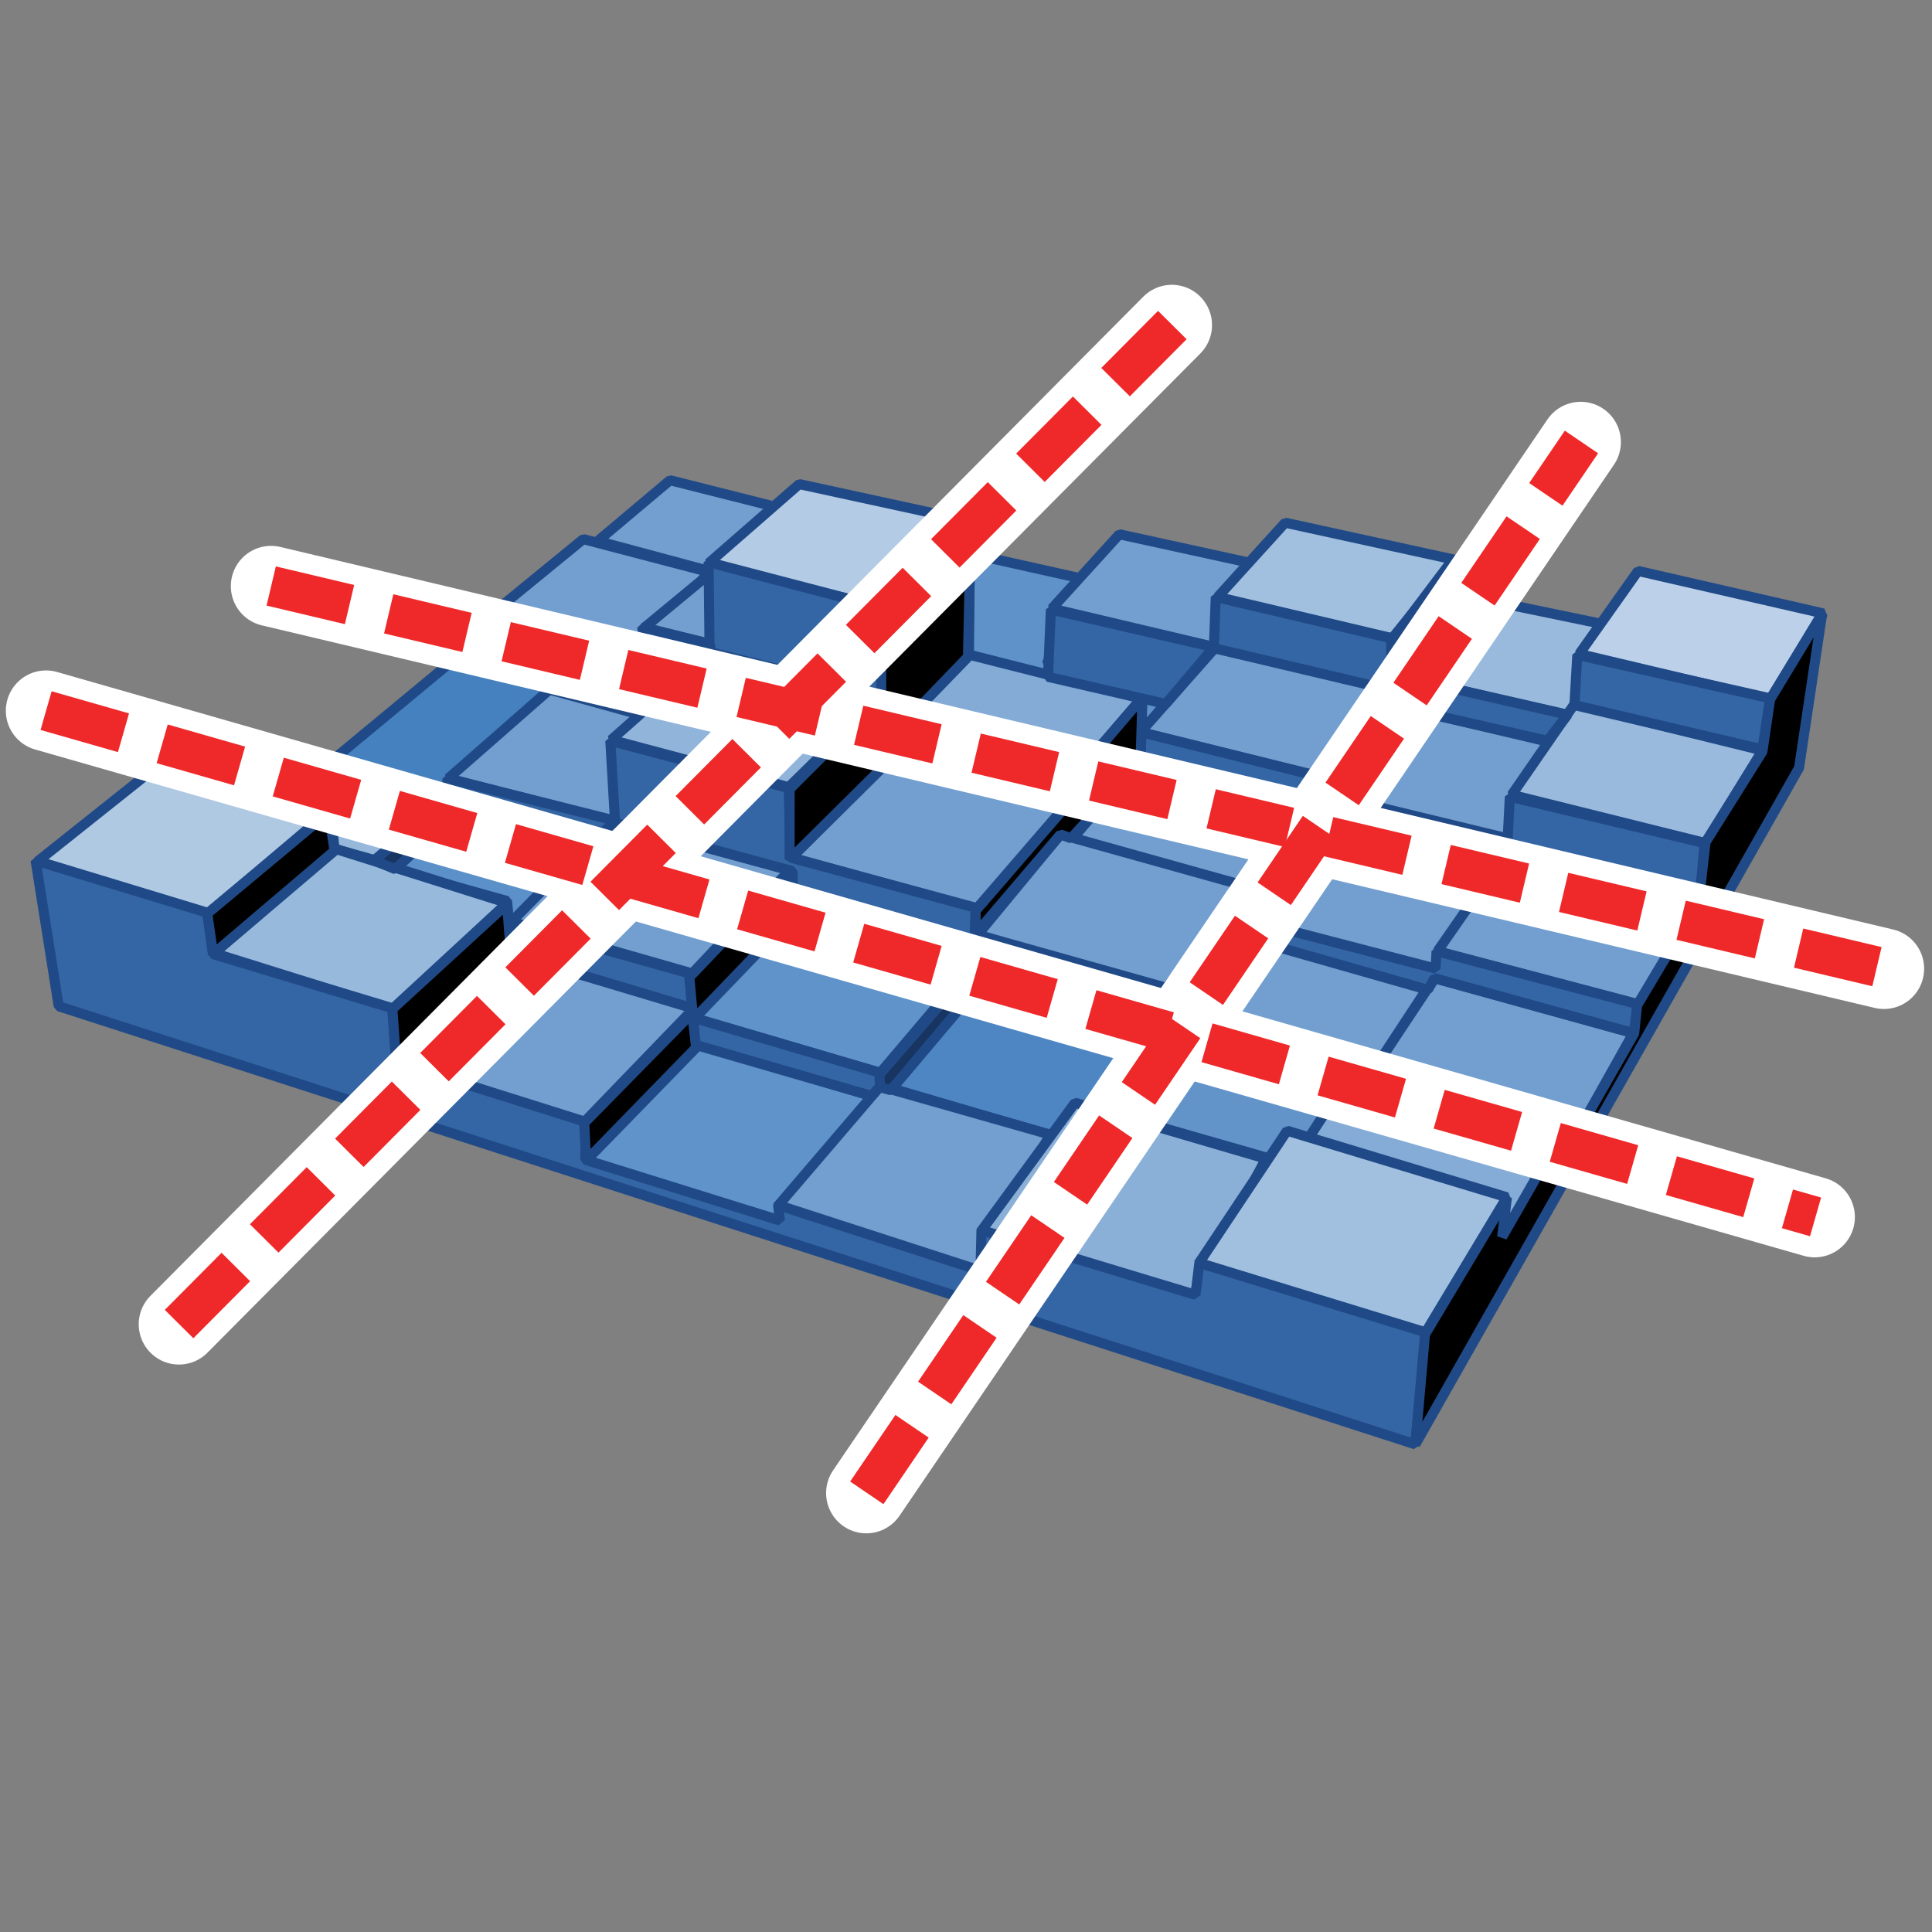 <?xml version="1.0" encoding="UTF-8" standalone="no"?>
<!-- Created with Inkscape (http://www.inkscape.org/) -->

<svg
   xmlns:dc="http://purl.org/dc/elements/1.1/"
   xmlns:cc="http://creativecommons.org/ns#"
   xmlns:rdf="http://www.w3.org/1999/02/22-rdf-syntax-ns#"
   xmlns:svg="http://www.w3.org/2000/svg"
   xmlns="http://www.w3.org/2000/svg"
   xmlns:sodipodi="http://sodipodi.sourceforge.net/DTD/sodipodi-0.dtd"
   xmlns:inkscape="http://www.inkscape.org/namespaces/inkscape"
   width="48px"
   height="48px"
   id="svg3183"
   version="1.1"
   inkscape:version="0.48.5 r10040"
   sodipodi:docname="heightfield_split.svg">
  <rect width="100%" height="100%" fill="#808080" stroke="none"/>
  <defs
     id="defs3185" />
  <sodipodi:namedview
     id="base"
     pagecolor="#ffffff"
     bordercolor="#666666"
     borderopacity="1.0"
     inkscape:pageopacity="0.0"
     inkscape:pageshadow="2"
     inkscape:zoom="19.79899"
     inkscape:cx="14.049997"
     inkscape:cy="22.242758"
     inkscape:current-layer="layer1"
     showgrid="true"
     inkscape:grid-bbox="true"
     inkscape:document-units="px"
     inkscape:window-width="2560"
     inkscape:window-height="1537"
     inkscape:window-x="-8"
     inkscape:window-y="-8"
     inkscape:window-maximized="1" />
  <g
     id="layer1"
     inkscape:label="Layer 1"
     inkscape:groupmode="layer">
    <g
       id="g51393"
       transform="matrix(1.105,0,0,1.107,-3.368,-2.958)">
      <path
         inkscape:connector-curvature="0"
         id="path4045"
         d="m 27.283,15.638 -2.428,-0.541 -0.022,2.253 3.923,1.734 0.614,-0.788 -2.781,-0.729 z"
         style="color:#000000;fill:#5e92c8;fill-opacity:1;stroke:#204a87;stroke-width:0.226;stroke-linecap:butt;stroke-linejoin:bevel;stroke-miterlimit:4;stroke-opacity:1;stroke-dasharray:none;stroke-dashoffset:0;marker:none;visibility:visible;display:inline;overflow:visible;enable-background:accumulate"
         sodipodi:nodetypes="ccccccc" />
      <path
         sodipodi:nodetypes="ccccc"
         style="color:#000000;fill:#99badc;fill-opacity:1;stroke:#204a87;stroke-width:0.226;stroke-linecap:butt;stroke-linejoin:bevel;stroke-miterlimit:4;stroke-opacity:1;stroke-dasharray:none;stroke-dashoffset:0;marker:none;visibility:visible;display:inline;overflow:visible;enable-background:accumulate"
         d="m 39.813,16.829 -4.097,-0.845 -1.431,1.819 4.357,0.996 z"
         id="path4039"
         inkscape:connector-curvature="0" />
      <path
         inkscape:connector-curvature="0"
         id="path4031"
         d="m 44.04,16.439 -4.162,-0.953 -1.322,1.863 4.292,1.018 z"
         style="color:#000000;fill:#bcd1e9;fill-opacity:1;stroke:#204a87;stroke-width:0.226;stroke-linecap:butt;stroke-linejoin:bevel;stroke-miterlimit:4;stroke-opacity:1;stroke-dasharray:none;stroke-dashoffset:0;marker:none;visibility:visible;display:inline;overflow:visible;enable-background:accumulate" />
      <path
         sodipodi:nodetypes="ccccc"
         style="color:#000000;fill:#729fcf;stroke:#204a87;stroke-width:0.226;stroke-linecap:butt;stroke-linejoin:bevel;stroke-miterlimit:4;stroke-opacity:1;stroke-dasharray:none;stroke-dashoffset:0;marker:none;visibility:visible;display:inline;overflow:visible;enable-background:accumulate"
         d="m 31.987,15.486 -3.772,-0.823 -1.517,1.668 3.945,0.931 z"
         id="path4043"
         inkscape:connector-curvature="0" />
      <path
         inkscape:connector-curvature="0"
         id="path4041"
         d="m 35.716,15.226 -3.772,-0.823 -1.517,1.668 3.945,0.931 z"
         style="color:#000000;fill:#a1c0df;fill-opacity:1;stroke:#204a87;stroke-width:0.226;stroke-linecap:butt;stroke-linejoin:bevel;stroke-miterlimit:4;stroke-opacity:1;stroke-dasharray:none;stroke-dashoffset:0;marker:none;visibility:visible;display:inline;overflow:visible;enable-background:accumulate"
         sodipodi:nodetypes="ccccc" />
      <path
         inkscape:connector-curvature="0"
         id="path4049"
         d="m 18.113,13.45 2.58,0.65 -1.539,1.43 -2.666,-0.715 z"
         style="color:#000000;fill:#729fcf;stroke:#204a87;stroke-width:0.226;stroke-linecap:butt;stroke-linejoin:bevel;stroke-miterlimit:4;stroke-opacity:1;stroke-dasharray:none;stroke-dashoffset:0;marker:none;visibility:visible;display:inline;overflow:visible;enable-background:accumulate" />
      <path
         inkscape:connector-curvature="0"
         id="path4047"
         d="m 24.812,14.36 -3.794,-0.823 -2.038,1.776 3.902,0.996 z"
         style="color:#000000;fill:#b3cbe5;fill-opacity:1;stroke:#204a87;stroke-width:0.226;stroke-linecap:butt;stroke-linejoin:bevel;stroke-miterlimit:4;stroke-opacity:1;stroke-dasharray:none;stroke-dashoffset:0;marker:none;visibility:visible;display:inline;overflow:visible;enable-background:accumulate"
         sodipodi:nodetypes="ccccc" />
      <path
         inkscape:connector-curvature="0"
         id="path4065"
         d="m 36.93,21.486 0.932,-2.166 -3.577,-0.845 -1.561,1.993 z"
         style="color:#000000;fill:#729fcf;stroke:#204a87;stroke-width:0.226;stroke-linecap:butt;stroke-linejoin:bevel;stroke-miterlimit:4;stroke-opacity:1;stroke-dasharray:none;stroke-dashoffset:0;marker:none;visibility:visible;display:inline;overflow:visible;enable-background:accumulate" />
      <path
         inkscape:connector-curvature="0"
         id="path4057"
         d="m 42.674,19.515 -4.227,-1.04 -1.409,2.036 4.357,1.083 z"
         style="color:#000000;fill:#99badc;fill-opacity:1;stroke:#204a87;stroke-width:0.226;stroke-linecap:butt;stroke-linejoin:bevel;stroke-miterlimit:4;stroke-opacity:1;stroke-dasharray:none;stroke-dashoffset:0;marker:none;visibility:visible;display:inline;overflow:visible;enable-background:accumulate" />
      <path
         inkscape:connector-curvature="0"
         id="path4073"
         d="m 34.307,18.129 -3.945,-0.91 -1.669,1.884 4.032,0.996 z"
         style="color:#000000;fill:#729fcf;stroke:#204a87;stroke-width:0.226;stroke-linecap:butt;stroke-linejoin:bevel;stroke-miterlimit:4;stroke-opacity:1;stroke-dasharray:none;stroke-dashoffset:0;marker:none;visibility:visible;display:inline;overflow:visible;enable-background:accumulate" />
      <path
         sodipodi:nodetypes="ccccc"
         inkscape:connector-curvature="0"
         id="path4097"
         d="m 18.98,15.508 -2.818,-0.736 -2.016,1.646 3.447,0.845 z"
         style="color:#000000;fill:#729fcf;stroke:#204a87;stroke-width:0.226;stroke-linecap:butt;stroke-linejoin:bevel;stroke-miterlimit:4;stroke-opacity:1;stroke-dasharray:none;stroke-dashoffset:0;marker:none;visibility:visible;display:inline;overflow:visible;enable-background:accumulate" />
      <path
         inkscape:connector-curvature="0"
         id="path4089"
         d="m 19.024,15.53 -1.496,1.235 1.539,0.368 z"
         style="color:#000000;fill:#729fcf;stroke:#204a87;stroke-width:0.226;stroke-linecap:butt;stroke-linejoin:bevel;stroke-miterlimit:4;stroke-opacity:1;stroke-dasharray:none;stroke-dashoffset:0;marker:none;visibility:visible;display:inline;overflow:visible;enable-background:accumulate" />
      <path
         inkscape:connector-curvature="0"
         id="path4105"
         d="m 18.417,17.869 -0.845,-0.238 -0.954,0.845 0.845,0.238 z"
         style="color:#000000;fill:none;stroke:#204a87;stroke-width:0.226;stroke-linecap:butt;stroke-linejoin:bevel;stroke-miterlimit:4;stroke-opacity:1;stroke-dasharray:none;stroke-dashoffset:0;marker:none;visibility:visible;display:inline;overflow:visible;enable-background:accumulate" />
      <path
         sodipodi:nodetypes="cccccc"
         inkscape:connector-curvature="0"
         id="path4113"
         d="m 18.439,17.825 -4.271,-1.105 -3.642,3.011 2.623,0.801 4.336,-1.819 z"
         style="color:#000000;fill:#4581bf;fill-opacity:1;stroke:#204a87;stroke-width:0.226;stroke-linecap:butt;stroke-linejoin:bevel;stroke-miterlimit:4;stroke-opacity:1;stroke-dasharray:none;stroke-dashoffset:0;marker:none;visibility:visible;display:inline;overflow:visible;enable-background:accumulate" />
      <path
         inkscape:connector-curvature="0"
         id="path4121"
         d="m 17.441,18.713 -2.038,-0.563 -2.276,1.993 3.794,0.975 z"
         style="color:#000000;fill:#729fcf;stroke:#204a87;stroke-width:0.226;stroke-linecap:butt;stroke-linejoin:bevel;stroke-miterlimit:4;stroke-opacity:1;stroke-dasharray:none;stroke-dashoffset:0;marker:none;visibility:visible;display:inline;overflow:visible;enable-background:accumulate" />
      <path
         inkscape:connector-curvature="0"
         id="path4081"
         d="m 22.904,18.259 -3.88,-0.953 -2.233,1.971 3.989,1.061 z"
         style="color:#000000;fill:#91b4da;fill-opacity:1;stroke:#204a87;stroke-width:0.226;stroke-linecap:butt;stroke-linejoin:bevel;stroke-miterlimit:4;stroke-opacity:1;stroke-dasharray:none;stroke-dashoffset:0;marker:none;visibility:visible;display:inline;overflow:visible;enable-background:accumulate" />
      <path
         inkscape:connector-curvature="0"
         id="path4137"
         d="m 32.637,20.793 -3.967,-1.061 -1.517,1.776 3.902,1.43 z"
         style="color:#000000;fill:#729fcf;stroke:#204a87;stroke-width:0.226;stroke-linecap:butt;stroke-linejoin:bevel;stroke-miterlimit:4;stroke-opacity:1;stroke-dasharray:none;stroke-dashoffset:0;marker:none;visibility:visible;display:inline;overflow:visible;enable-background:accumulate" />
      <path
         inkscape:connector-curvature="0"
         id="path4145"
         d="m 36.604,22.179 -3.924,-1.04 -1.648,2.166 4.357,1.148 z"
         style="color:#000000;fill:#729fcf;stroke:#204a87;stroke-width:0.226;stroke-linecap:butt;stroke-linejoin:bevel;stroke-miterlimit:4;stroke-opacity:1;stroke-dasharray:none;stroke-dashoffset:0;marker:none;visibility:visible;display:inline;overflow:visible;enable-background:accumulate" />
      <path
         inkscape:connector-curvature="0"
         id="path4153"
         d="m 41.265,22.894 -4.357,-1.083 -1.539,2.209 4.509,1.191 z"
         style="color:#000000;fill:#729fcf;stroke:#204a87;stroke-width:0.226;stroke-linecap:butt;stroke-linejoin:bevel;stroke-miterlimit:4;stroke-opacity:1;stroke-dasharray:none;stroke-dashoffset:0;marker:none;visibility:visible;display:inline;overflow:visible;enable-background:accumulate" />
      <path
         inkscape:connector-curvature="0"
         id="path4161"
         d="m 39.769,25.861 -4.466,-1.235 -1.214,1.819 4.271,1.928 z"
         style="color:#000000;fill:#729fcf;stroke:#204a87;stroke-width:0.226;stroke-linecap:butt;stroke-linejoin:bevel;stroke-miterlimit:4;stroke-opacity:1;stroke-dasharray:none;stroke-dashoffset:0;marker:none;visibility:visible;display:inline;overflow:visible;enable-background:accumulate" />
      <path
         inkscape:connector-curvature="0"
         id="path4129"
         d="m 28.714,18.345 -3.859,-0.975 -1.908,1.949 4.01,1.061 z"
         style="color:#000000;fill:#83abd5;fill-opacity:1;stroke:#204a87;stroke-width:0.226;stroke-linecap:butt;stroke-linejoin:bevel;stroke-miterlimit:4;stroke-opacity:1;stroke-dasharray:none;stroke-dashoffset:0;marker:none;visibility:visible;display:inline;overflow:visible;enable-background:accumulate" />
      <path
         inkscape:connector-curvature="0"
         id="path4177"
         d="m 26.936,20.836 -3.989,-1.04 -2.103,2.123 4.162,1.148 z"
         style="color:#000000;fill:#729fcf;stroke:#204a87;stroke-width:0.226;stroke-linecap:butt;stroke-linejoin:bevel;stroke-miterlimit:4;stroke-opacity:1;stroke-dasharray:none;stroke-dashoffset:0;marker:none;visibility:visible;display:inline;overflow:visible;enable-background:accumulate" />
      <path
         inkscape:connector-curvature="0"
         id="path4185"
         d="m 31.012,22.547 -4.119,-1.148 -1.864,2.253 4.249,1.191 z"
         style="color:#000000;fill:#729fcf;stroke:#204a87;stroke-width:0.226;stroke-linecap:butt;stroke-linejoin:bevel;stroke-miterlimit:4;stroke-opacity:1;stroke-dasharray:none;stroke-dashoffset:0;marker:none;visibility:visible;display:inline;overflow:visible;enable-background:accumulate" />
      <path
         inkscape:connector-curvature="0"
         id="path4193"
         d="m 35.13,24.865 -4.14,-1.17 -1.431,1.928 3.945,1.061 0.629,-0.303 z"
         style="color:#000000;fill:#729fcf;stroke:#204a87;stroke-width:0.226;stroke-linecap:butt;stroke-linejoin:bevel;stroke-miterlimit:4;stroke-opacity:1;stroke-dasharray:none;stroke-dashoffset:0;marker:none;visibility:visible;display:inline;overflow:visible;enable-background:accumulate" />
      <path
         inkscape:connector-curvature="0"
         id="path4201"
         d="m 38.404,27.68 -4.682,-1.365 -1.279,1.928 4.444,2.123 z"
         style="color:#000000;fill:#85acd6;fill-opacity:1;stroke:#204a87;stroke-width:0.226;stroke-linecap:butt;stroke-linejoin:bevel;stroke-miterlimit:4;stroke-opacity:1;stroke-dasharray:none;stroke-dashoffset:0;marker:none;visibility:visible;display:inline;overflow:visible;enable-background:accumulate" />
      <path
         inkscape:connector-curvature="0"
         id="path4225"
         d="m 33.483,26.662 -4.227,-1.17 -1.582,2.058 3.859,1.105 0.975,-0.498 z"
         style="color:#000000;fill:#6294ca;fill-opacity:1;stroke:#204a87;stroke-width:0.226;stroke-linecap:butt;stroke-linejoin:bevel;stroke-miterlimit:4;stroke-opacity:1;stroke-dasharray:none;stroke-dashoffset:0;marker:none;visibility:visible;display:inline;overflow:visible;enable-background:accumulate" />
      <path
         inkscape:connector-curvature="0"
         id="path4233"
         d="m 28.887,25.969 -3.945,-1.105 -1.864,2.231 3.62,1.061 1.041,-0.65 z"
         style="color:#000000;fill:#4e86c3;fill-opacity:1;stroke:#204a87;stroke-width:0.226;stroke-linecap:butt;stroke-linejoin:bevel;stroke-miterlimit:4;stroke-opacity:1;stroke-dasharray:none;stroke-dashoffset:0;marker:none;visibility:visible;display:inline;overflow:visible;enable-background:accumulate" />
      <path
         inkscape:connector-curvature="0"
         id="path4241"
         d="m 24.92,24.302 -4.032,-1.148 -2.254,2.361 4.205,1.235 z"
         style="color:#000000;fill:#6093c9;fill-opacity:1;stroke:#204a87;stroke-width:0.226;stroke-linecap:butt;stroke-linejoin:bevel;stroke-miterlimit:4;stroke-opacity:1;stroke-dasharray:none;stroke-dashoffset:0;marker:none;visibility:visible;display:inline;overflow:visible;enable-background:accumulate" />
      <path
         inkscape:connector-curvature="0"
         id="path4249"
         d="m 20.801,22.201 -3.967,-1.083 -2.32,2.231 4.097,1.17 z"
         style="color:#000000;fill:#729fcf;stroke:#204a87;stroke-width:0.226;stroke-linecap:butt;stroke-linejoin:bevel;stroke-miterlimit:4;stroke-opacity:1;stroke-dasharray:none;stroke-dashoffset:0;marker:none;visibility:visible;display:inline;overflow:visible;enable-background:accumulate" />
      <path
         inkscape:connector-curvature="0"
         id="path4257"
         d="m 16.054,21.832 -2.883,-0.801 -1.279,1.148 2.558,0.715 0.043,0.52 z"
         style="color:#000000;fill:#5c90c8;fill-opacity:1;stroke:#204a87;stroke-width:0.226;stroke-linecap:butt;stroke-linejoin:bevel;stroke-miterlimit:4;stroke-opacity:1;stroke-dasharray:none;stroke-dashoffset:0;marker:none;visibility:visible;display:inline;overflow:visible;enable-background:accumulate" />
      <path
         inkscape:connector-curvature="0"
         id="path4265"
         d="m 13.127,20.554 -3.642,-1.061 -0.997,0.823 1.994,0.585 0.087,0.823 0.932,0.26 z"
         style="color:#000000;fill:#95b8db;fill-opacity:1;stroke:#204a87;stroke-width:0.226;stroke-linecap:butt;stroke-linejoin:bevel;stroke-miterlimit:4;stroke-opacity:1;stroke-dasharray:none;stroke-dashoffset:0;marker:none;visibility:visible;display:inline;overflow:visible;enable-background:accumulate" />
      <path
         inkscape:connector-curvature="0"
         id="path4273"
         d="m 10.439,20.879 -3.794,-1.061 -2.753,2.188 3.837,1.17 z"
         style="color:#000000;fill:#afc9e3;fill-opacity:1;stroke:#204a87;stroke-width:0.226;stroke-linecap:butt;stroke-linejoin:bevel;stroke-miterlimit:4;stroke-opacity:1;stroke-dasharray:none;stroke-dashoffset:0;marker:none;visibility:visible;display:inline;overflow:visible;enable-background:accumulate" />
      <path
         inkscape:connector-curvature="0"
         id="path4281"
         d="m 14.45,22.937 -3.859,-1.213 -2.731,2.339 4.01,1.256 z"
         style="color:#000000;fill:#97b9dc;fill-opacity:1;stroke:#204a87;stroke-width:0.226;stroke-linecap:butt;stroke-linejoin:bevel;stroke-miterlimit:4;stroke-opacity:1;stroke-dasharray:none;stroke-dashoffset:0;marker:none;visibility:visible;display:inline;overflow:visible;enable-background:accumulate" />
      <path
         inkscape:connector-curvature="0"
         id="path4289"
         d="m 18.655,25.298 -4.097,-1.213 -2.558,2.469 4.184,1.3 z"
         style="color:#000000;fill:#729fcf;stroke:#204a87;stroke-width:0.226;stroke-linecap:butt;stroke-linejoin:bevel;stroke-miterlimit:4;stroke-opacity:1;stroke-dasharray:none;stroke-dashoffset:0;marker:none;visibility:visible;display:inline;overflow:visible;enable-background:accumulate" />
      <path
         inkscape:connector-curvature="0"
         id="path4297"
         d="m 22.644,27.269 -3.945,-1.17 -2.493,2.621 4.444,1.365 z"
         style="color:#000000;fill:#6093c9;fill-opacity:1;stroke:#204a87;stroke-width:0.226;stroke-linecap:butt;stroke-linejoin:bevel;stroke-miterlimit:4;stroke-opacity:1;stroke-dasharray:none;stroke-dashoffset:0;marker:none;visibility:visible;display:inline;overflow:visible;enable-background:accumulate" />
      <path
         inkscape:connector-curvature="0"
         id="path4305"
         d="m 26.654,28.135 -3.815,-1.083 -2.32,2.707 4.552,1.451 z"
         style="color:#000000;fill:#729fcf;stroke:#204a87;stroke-width:0.226;stroke-linecap:butt;stroke-linejoin:bevel;stroke-miterlimit:4;stroke-opacity:1;stroke-dasharray:none;stroke-dashoffset:0;marker:none;visibility:visible;display:inline;overflow:visible;enable-background:accumulate" />
      <path
         inkscape:connector-curvature="0"
         id="path4217"
         d="m 31.51,28.677 -4.292,-1.256 -2.124,2.902 4.769,1.43 z"
         style="color:#000000;fill:#8bb0d8;fill-opacity:1;stroke:#204a87;stroke-width:0.226;stroke-linecap:butt;stroke-linejoin:bevel;stroke-miterlimit:4;stroke-opacity:1;stroke-dasharray:none;stroke-dashoffset:0;marker:none;visibility:visible;display:inline;overflow:visible;enable-background:accumulate" />
      <path
         inkscape:connector-curvature="0"
         id="path4209"
         d="m 36.93,29.543 -4.943,-1.494 -1.994,2.989 5.094,1.559 z"
         style="color:#000000;fill:#a1c0df;fill-opacity:1;stroke:#204a87;stroke-width:0.226;stroke-linecap:butt;stroke-linejoin:bevel;stroke-miterlimit:4;stroke-opacity:1;stroke-dasharray:none;stroke-dashoffset:0;marker:none;visibility:visible;display:inline;overflow:visible;enable-background:accumulate" />
      <path
         inkscape:connector-curvature="0"
         id="path4010"
         d="m 34.87,35.088 0.238,-2.512 -5.094,-1.559 -0.087,0.715 -4.812,-1.451 -0.022,0.91 -4.552,-1.473 0.043,0.347 -4.379,-1.365 0.022,-0.845 -4.271,-1.343 -0.087,-1.213 -4.032,-1.213 -0.13,-0.931 -3.859,-1.17 0.52,3.271 z"
         style="fill:#3465a4;stroke:#204a87;stroke-width:0.226;stroke-linecap:butt;stroke-linejoin:bevel;stroke-miterlimit:4;stroke-opacity:1;stroke-dasharray:none" />
      <path
         inkscape:connector-curvature="0"
         id="path4324"
         d="m 42.848,18.345 -4.336,-0.975 -0.065,1.126 4.227,0.996 z"
         style="color:#000000;fill:#3465a4;fill-opacity:1;fill-rule:nonzero;stroke:#204a87;stroke-width:0.226;stroke-linecap:butt;stroke-linejoin:bevel;stroke-miterlimit:4;stroke-opacity:1;stroke-dasharray:none;stroke-dashoffset:0;marker:none;visibility:visible;display:inline;overflow:visible;enable-background:accumulate" />
      <path
         inkscape:connector-curvature="0"
         id="path4332"
         d="m 38.295,18.713 -3.989,-0.91 0,0.693 3.533,0.801 z"
         style="color:#000000;fill:#3465a4;fill-opacity:1;fill-rule:nonzero;stroke:#204a87;stroke-width:0.226;stroke-linecap:butt;stroke-linejoin:bevel;stroke-miterlimit:4;stroke-opacity:1;stroke-dasharray:none;stroke-dashoffset:0;marker:none;visibility:visible;display:inline;overflow:visible;enable-background:accumulate" />
      <path
         inkscape:connector-curvature="0"
         id="path4340"
         d="m 34.35,17.002 -0.065,1.148 -3.945,-0.931 0.043,-1.148 z"
         style="color:#000000;fill:#3465a4;fill-opacity:1;fill-rule:nonzero;stroke:#204a87;stroke-width:0.226;stroke-linecap:butt;stroke-linejoin:bevel;stroke-miterlimit:4;stroke-opacity:1;stroke-dasharray:none;stroke-dashoffset:0;marker:none;visibility:visible;display:inline;overflow:visible;enable-background:accumulate" />
      <path
         sodipodi:nodetypes="ccccc"
         inkscape:connector-curvature="0"
         id="path4348"
         d="m 30.34,17.197 -3.664,-0.845 -0.065,1.51 2.647,0.609 z"
         style="color:#000000;fill:#3465a4;fill-opacity:1;fill-rule:nonzero;stroke:#204a87;stroke-width:0.226;stroke-linecap:butt;stroke-linejoin:bevel;stroke-miterlimit:4;stroke-opacity:1;stroke-dasharray:none;stroke-dashoffset:0;marker:none;visibility:visible;display:inline;overflow:visible;enable-background:accumulate" />
      <path
         inkscape:connector-curvature="0"
         id="path4356"
         d="m 22.882,16.309 0.022,1.971 -3.902,-0.975 -0.022,-2.014 z"
         style="color:#000000;fill:#3465a4;fill-opacity:1;fill-rule:nonzero;stroke:#204a87;stroke-width:0.226;stroke-linecap:butt;stroke-linejoin:bevel;stroke-miterlimit:4;stroke-opacity:1;stroke-dasharray:none;stroke-dashoffset:0;marker:none;visibility:visible;display:inline;overflow:visible;enable-background:accumulate" />
      <path
         inkscape:connector-curvature="0"
         id="path4364"
         d="m 19.024,17.132 -1.539,-0.39 0.087,0.52 -3.425,-0.845 0.022,0.325 4.249,1.083 0.585,-0.541 z"
         style="color:#000000;fill:#3465a4;fill-opacity:1;fill-rule:nonzero;stroke:#204a87;stroke-width:0.226;stroke-linecap:butt;stroke-linejoin:bevel;stroke-miterlimit:4;stroke-opacity:1;stroke-dasharray:none;stroke-dashoffset:0;marker:none;visibility:visible;display:inline;overflow:visible;enable-background:accumulate" />
      <path
         inkscape:connector-curvature="0"
         id="path4372"
         d="m 22.904,19.342 4.054,1.061 -0.022,0.433 -3.989,-0.996 z"
         style="color:#000000;fill:#3465a4;fill-opacity:1;fill-rule:nonzero;stroke:#204a87;stroke-width:0.226;stroke-linecap:butt;stroke-linejoin:bevel;stroke-miterlimit:4;stroke-opacity:1;stroke-dasharray:none;stroke-dashoffset:0;marker:none;visibility:visible;display:inline;overflow:visible;enable-background:accumulate" />
      <path
         inkscape:connector-curvature="0"
         id="path4380"
         d="m 28.692,19.103 -0.022,0.671 4.054,1.018 -0.022,-0.693 z"
         style="color:#000000;fill:#3465a4;fill-opacity:1;fill-rule:nonzero;stroke:#204a87;stroke-width:0.226;stroke-linecap:butt;stroke-linejoin:bevel;stroke-miterlimit:4;stroke-opacity:1;stroke-dasharray:none;stroke-dashoffset:0;marker:none;visibility:visible;display:inline;overflow:visible;enable-background:accumulate" />
      <path
         inkscape:connector-curvature="0"
         id="path4388"
         d="m 36.908,21.486 -4.205,-0.996 -0.043,0.671 3.924,1.04 0.325,-0.39 z"
         style="color:#000000;fill:#3465a4;fill-opacity:1;fill-rule:nonzero;stroke:#204a87;stroke-width:0.226;stroke-linecap:butt;stroke-linejoin:bevel;stroke-miterlimit:4;stroke-opacity:1;stroke-dasharray:none;stroke-dashoffset:0;marker:none;visibility:visible;display:inline;overflow:visible;enable-background:accumulate" />
      <path
         inkscape:connector-curvature="0"
         id="path4396"
         d="m 41.374,21.594 -4.379,-1.04 -0.065,1.256 4.336,1.061 z"
         style="color:#000000;fill:#3465a4;fill-opacity:1;fill-rule:nonzero;stroke:#204a87;stroke-width:0.226;stroke-linecap:butt;stroke-linejoin:bevel;stroke-miterlimit:4;stroke-opacity:1;stroke-dasharray:none;stroke-dashoffset:0;marker:none;visibility:visible;display:inline;overflow:visible;enable-background:accumulate" />
      <path
         inkscape:connector-curvature="0"
         id="path4404"
         d="m 39.878,25.211 -4.531,-1.191 -0.022,0.39 -4.336,-1.126 -0.022,0.412 4.184,1.191 0.152,-0.26 4.487,1.235 z"
         style="color:#000000;fill:#3465a4;fill-opacity:1;fill-rule:nonzero;stroke:#204a87;stroke-width:0.226;stroke-linecap:butt;stroke-linejoin:bevel;stroke-miterlimit:4;stroke-opacity:1;stroke-dasharray:none;stroke-dashoffset:0;marker:none;visibility:visible;display:inline;overflow:visible;enable-background:accumulate" />
      <path
         inkscape:connector-curvature="0"
         id="path4412"
         d="m 29.277,25.536 -0.022,-0.628 -4.292,-1.278 0.022,-0.585 -4.162,-1.126 -0.043,-1.559 -4.01,-1.061 0.108,1.841 3.989,1.083 0.022,0.953 4.054,1.126 0.022,0.585 3.924,1.105 z"
         style="color:#000000;fill:#3465a4;fill-opacity:1;fill-rule:nonzero;stroke:#204a87;stroke-width:0.226;stroke-linecap:butt;stroke-linejoin:bevel;stroke-miterlimit:4;stroke-opacity:1;stroke-dasharray:none;stroke-dashoffset:0;marker:none;visibility:visible;display:inline;overflow:visible;enable-background:accumulate" />
      <path
         inkscape:connector-curvature="0"
         id="path4420"
         d="m 16.899,21.096 -3.794,-0.953 0.043,0.866 2.883,0.823 z"
         style="color:#000000;fill:#3465a4;fill-opacity:1;fill-rule:nonzero;stroke:#204a87;stroke-width:0.226;stroke-linecap:butt;stroke-linejoin:bevel;stroke-miterlimit:4;stroke-opacity:1;stroke-dasharray:none;stroke-dashoffset:0;marker:none;visibility:visible;display:inline;overflow:visible;enable-background:accumulate" />
      <path
         inkscape:connector-curvature="0"
         id="path4428"
         d="m 22.839,27.052 0,-0.303 -4.205,-1.235 0.043,0.606 3.967,1.148 z"
         style="color:#000000;fill:#3465a4;fill-opacity:1;fill-rule:nonzero;stroke:#204a87;stroke-width:0.226;stroke-linecap:butt;stroke-linejoin:bevel;stroke-miterlimit:4;stroke-opacity:1;stroke-dasharray:none;stroke-dashoffset:0;marker:none;visibility:visible;display:inline;overflow:visible;enable-background:accumulate" />
      <path
         inkscape:connector-curvature="0"
         id="path4436"
         d="m 18.612,25.298 -0.065,-0.78 -4.032,-1.126 0.043,0.693 z"
         style="color:#000000;fill:#3465a4;fill-opacity:1;fill-rule:nonzero;stroke:#204a87;stroke-width:0.226;stroke-linecap:butt;stroke-linejoin:bevel;stroke-miterlimit:4;stroke-opacity:1;stroke-dasharray:none;stroke-dashoffset:0;marker:none;visibility:visible;display:inline;overflow:visible;enable-background:accumulate" />
      <path
         inkscape:connector-curvature="0"
         id="path4012"
         d="m 43.498,19.905 0.52,-3.465 -1.171,1.928 -0.173,1.17 -1.279,2.036 -0.152,1.343 -1.387,2.318 -0.065,0.628 -1.452,2.534 0.065,-0.715 -1.582,2.751 0.108,-0.888 -1.843,3.076 -0.217,2.469 z"
         style="color:#000000;fill:#000000;fill-opacity:1;stroke:#204a87;stroke-width:0.226;stroke-linecap:butt;stroke-linejoin:bevel;stroke-miterlimit:4;stroke-opacity:1;stroke-dasharray:none;stroke-dashoffset:0;marker:none;visibility:visible;display:inline;overflow:visible;enable-background:accumulate" />
      <path
         inkscape:connector-curvature="0"
         id="path4455"
         d="m 35.737,15.984 0.087,-0.801 -1.496,1.841 0,0.823 z"
         style="color:#000000;fill:#173560;fill-opacity:1;fill-rule:nonzero;stroke:#204a87;stroke-width:0.226;stroke-linecap:butt;stroke-linejoin:bevel;stroke-miterlimit:4;stroke-opacity:1;stroke-dasharray:none;stroke-dashoffset:0;marker:none;visibility:visible;display:inline;overflow:visible;enable-background:accumulate" />
      <path
         inkscape:connector-curvature="0"
         id="path4463"
         d="m 34.307,18.107 -1.626,2.014 0.043,0.455 1.604,-2.101 z"
         style="color:#000000;fill:#173560;fill-opacity:1;fill-rule:nonzero;stroke:#204a87;stroke-width:0.226;stroke-linecap:butt;stroke-linejoin:bevel;stroke-miterlimit:4;stroke-opacity:1;stroke-dasharray:none;stroke-dashoffset:0;marker:none;visibility:visible;display:inline;overflow:visible;enable-background:accumulate" />
      <path
         sodipodi:nodetypes="cccccccccc"
         inkscape:connector-curvature="0"
         id="path4471"
         d="m 32.659,20.771 -1.626,2.06 4.58e-4,-0.327 -1.778,2.382 0.043,0.65 0.303,0.043 1.366,-1.841 0.043,-0.433 1.648,-2.166 z"
         style="color:#000000;fill:#000000;fill-opacity:1;fill-rule:nonzero;stroke:#204a87;stroke-width:0.226;stroke-linecap:butt;stroke-linejoin:bevel;stroke-miterlimit:4;stroke-opacity:1;stroke-dasharray:none;stroke-dashoffset:0;marker:none;visibility:visible;display:inline;overflow:visible;enable-background:accumulate" />
      <path
         inkscape:connector-curvature="0"
         id="path4479"
         d="m 28.692,19.775 0.043,-1.451 -1.778,2.079 -0.022,0.455 -1.951,2.253 0,0.52 1.908,-2.231 0.238,0.087 z"
         style="color:#000000;fill:#000000;fill-opacity:1;fill-rule:nonzero;stroke:#204a87;stroke-width:0.226;stroke-linecap:butt;stroke-linejoin:bevel;stroke-miterlimit:4;stroke-opacity:1;stroke-dasharray:none;stroke-dashoffset:0;marker:none;visibility:visible;display:inline;overflow:visible;enable-background:accumulate" />
      <path
         inkscape:connector-curvature="0"
         id="path4487"
         d="m 24.812,17.414 0.065,-3.054 -2.016,1.993 0,1.971 -2.059,2.058 0,1.581 2.124,-2.101 0.022,-0.52 z"
         style="color:#000000;fill:#000000;fill-opacity:1;fill-rule:nonzero;stroke:#204a87;stroke-width:0.226;stroke-linecap:butt;stroke-linejoin:bevel;stroke-miterlimit:4;stroke-opacity:1;stroke-dasharray:none;stroke-dashoffset:0;marker:none;visibility:visible;display:inline;overflow:visible;enable-background:accumulate" />
      <path
         inkscape:connector-curvature="0"
         id="path4495"
         d="m 24.963,24.908 0.022,-0.606 -2.168,2.491 0.022,0.282 0.238,0.065 z"
         style="color:#000000;fill:#173560;fill-opacity:1;fill-rule:nonzero;stroke:#204a87;stroke-width:0.226;stroke-linecap:butt;stroke-linejoin:bevel;stroke-miterlimit:4;stroke-opacity:1;stroke-dasharray:none;stroke-dashoffset:0;marker:none;visibility:visible;display:inline;overflow:visible;enable-background:accumulate" />
      <path
         inkscape:connector-curvature="0"
         id="path4503"
         d="m 20.91,23.197 -0.087,-0.975 -2.276,2.383 0.087,0.953 z"
         style="color:#000000;fill:#000000;fill-opacity:1;fill-rule:nonzero;stroke:#204a87;stroke-width:0.226;stroke-linecap:butt;stroke-linejoin:bevel;stroke-miterlimit:4;stroke-opacity:1;stroke-dasharray:none;stroke-dashoffset:0;marker:none;visibility:visible;display:inline;overflow:visible;enable-background:accumulate" />
      <path
         inkscape:connector-curvature="0"
         id="path4511"
         d="m 18.699,26.186 -0.087,-0.78 -2.428,2.469 0.043,0.845 z"
         style="color:#000000;fill:#000000;fill-opacity:1;fill-rule:nonzero;stroke:#204a87;stroke-width:0.226;stroke-linecap:butt;stroke-linejoin:bevel;stroke-miterlimit:4;stroke-opacity:1;stroke-dasharray:none;stroke-dashoffset:0;marker:none;visibility:visible;display:inline;overflow:visible;enable-background:accumulate" />
      <path
         inkscape:connector-curvature="0"
         id="path4519"
         d="m 13.127,20.576 -1.669,1.408 0.477,0.195 1.214,-1.126 z"
         style="color:#000000;fill:#173560;fill-opacity:1;fill-rule:nonzero;stroke:#204a87;stroke-width:0.226;stroke-linecap:butt;stroke-linejoin:bevel;stroke-miterlimit:4;stroke-opacity:1;stroke-dasharray:none;stroke-dashoffset:0;marker:none;visibility:visible;display:inline;overflow:visible;enable-background:accumulate" />
      <path
         inkscape:connector-curvature="0"
         id="path4527"
         d="m 10.57,21.767 -0.13,-0.866 -2.731,2.274 0.13,0.91 z"
         style="color:#000000;fill:#000000;fill-opacity:1;fill-rule:nonzero;stroke:#204a87;stroke-width:0.226;stroke-linecap:butt;stroke-linejoin:bevel;stroke-miterlimit:4;stroke-opacity:1;stroke-dasharray:none;stroke-dashoffset:0;marker:none;visibility:visible;display:inline;overflow:visible;enable-background:accumulate" />
      <path
         inkscape:connector-curvature="0"
         id="path4535"
         d="m 14.45,22.959 -2.58,2.361 0.087,1.235 2.58,-2.426 z"
         style="color:#000000;fill:#000000;fill-opacity:1;fill-rule:nonzero;stroke:#204a87;stroke-width:0.226;stroke-linecap:butt;stroke-linejoin:bevel;stroke-miterlimit:4;stroke-opacity:1;stroke-dasharray:none;stroke-dashoffset:0;marker:none;visibility:visible;display:inline;overflow:visible;enable-background:accumulate" />
    </g>
    <g
       id="g52237"
       transform="matrix(1.105,0,0,1.107,-3.368,-2.958)">
      <path
         style="fill:none;stroke:#ffffff;stroke-width:1.808;stroke-linecap:round;stroke-linejoin:miter;stroke-miterlimit:4;stroke-opacity:1;stroke-dasharray:none"
         d="M 4.083,18.623 43.849,29.987"
         id="path52229"
         inkscape:connector-curvature="0"
         sodipodi:nodetypes="cc" />
      <path
         style="fill:none;stroke:#ffffff;stroke-width:1.808;stroke-linecap:round;stroke-linejoin:miter;stroke-miterlimit:4;stroke-opacity:1;stroke-dasharray:none"
         d="M 9.142,15.827 45.406,24.413"
         id="path52231"
         inkscape:connector-curvature="0"
         sodipodi:nodetypes="cc" />
      <path
         style="fill:none;stroke:#ffffff;stroke-width:1.808;stroke-linecap:round;stroke-linejoin:miter;stroke-miterlimit:4;stroke-opacity:1;stroke-dasharray:none"
         d="M 7.071,32.393 29.395,9.968"
         id="path52233"
         inkscape:connector-curvature="0"
         sodipodi:nodetypes="cc" />
      <path
         style="fill:none;stroke:#ffffff;stroke-width:1.808;stroke-linecap:round;stroke-linejoin:miter;stroke-miterlimit:4;stroke-opacity:1;stroke-dasharray:none"
         d="M 22.526,36.181 38.588,12.594"
         id="path52235"
         inkscape:connector-curvature="0"
         sodipodi:nodetypes="cc" />
    </g>
    <path
       style="fill:none;stroke:#ef2929;stroke-width:1;stroke-linecap:butt;stroke-linejoin:miter;stroke-miterlimit:4;stroke-opacity:1;stroke-dasharray:2, 1;stroke-dashoffset:0"
       d="M 1.145,17.655 45.107,30.233"
       id="path51385"
       inkscape:connector-curvature="0"
       sodipodi:nodetypes="cc" />
    <path
       style="fill:none;stroke:#ef2929;stroke-width:1;stroke-linecap:butt;stroke-linejoin:miter;stroke-miterlimit:4;stroke-opacity:1;stroke-dasharray:2, 1;stroke-dashoffset:0"
       d="M 6.738,14.559 46.828,24.063"
       id="path51387"
       inkscape:connector-curvature="0"
       sodipodi:nodetypes="cc" />
    <path
       style="fill:none;stroke:#ef2929;stroke-width:1;stroke-linecap:butt;stroke-linejoin:miter;stroke-miterlimit:4;stroke-opacity:1;stroke-dasharray:2, 1;stroke-dashoffset:0"
       d="M 4.449,32.896 29.128,8.074"
       id="path51389"
       inkscape:connector-curvature="0"
       sodipodi:nodetypes="cc" />
    <path
       style="fill:none;stroke:#ef2929;stroke-width:1;stroke-linecap:butt;stroke-linejoin:miter;stroke-miterlimit:4;stroke-opacity:1;stroke-dasharray:2, 1;stroke-dashoffset:0"
       d="M 21.535,37.089 39.291,10.981"
       id="path51391"
       inkscape:connector-curvature="0"
       sodipodi:nodetypes="cc" />
  </g>
</svg>

